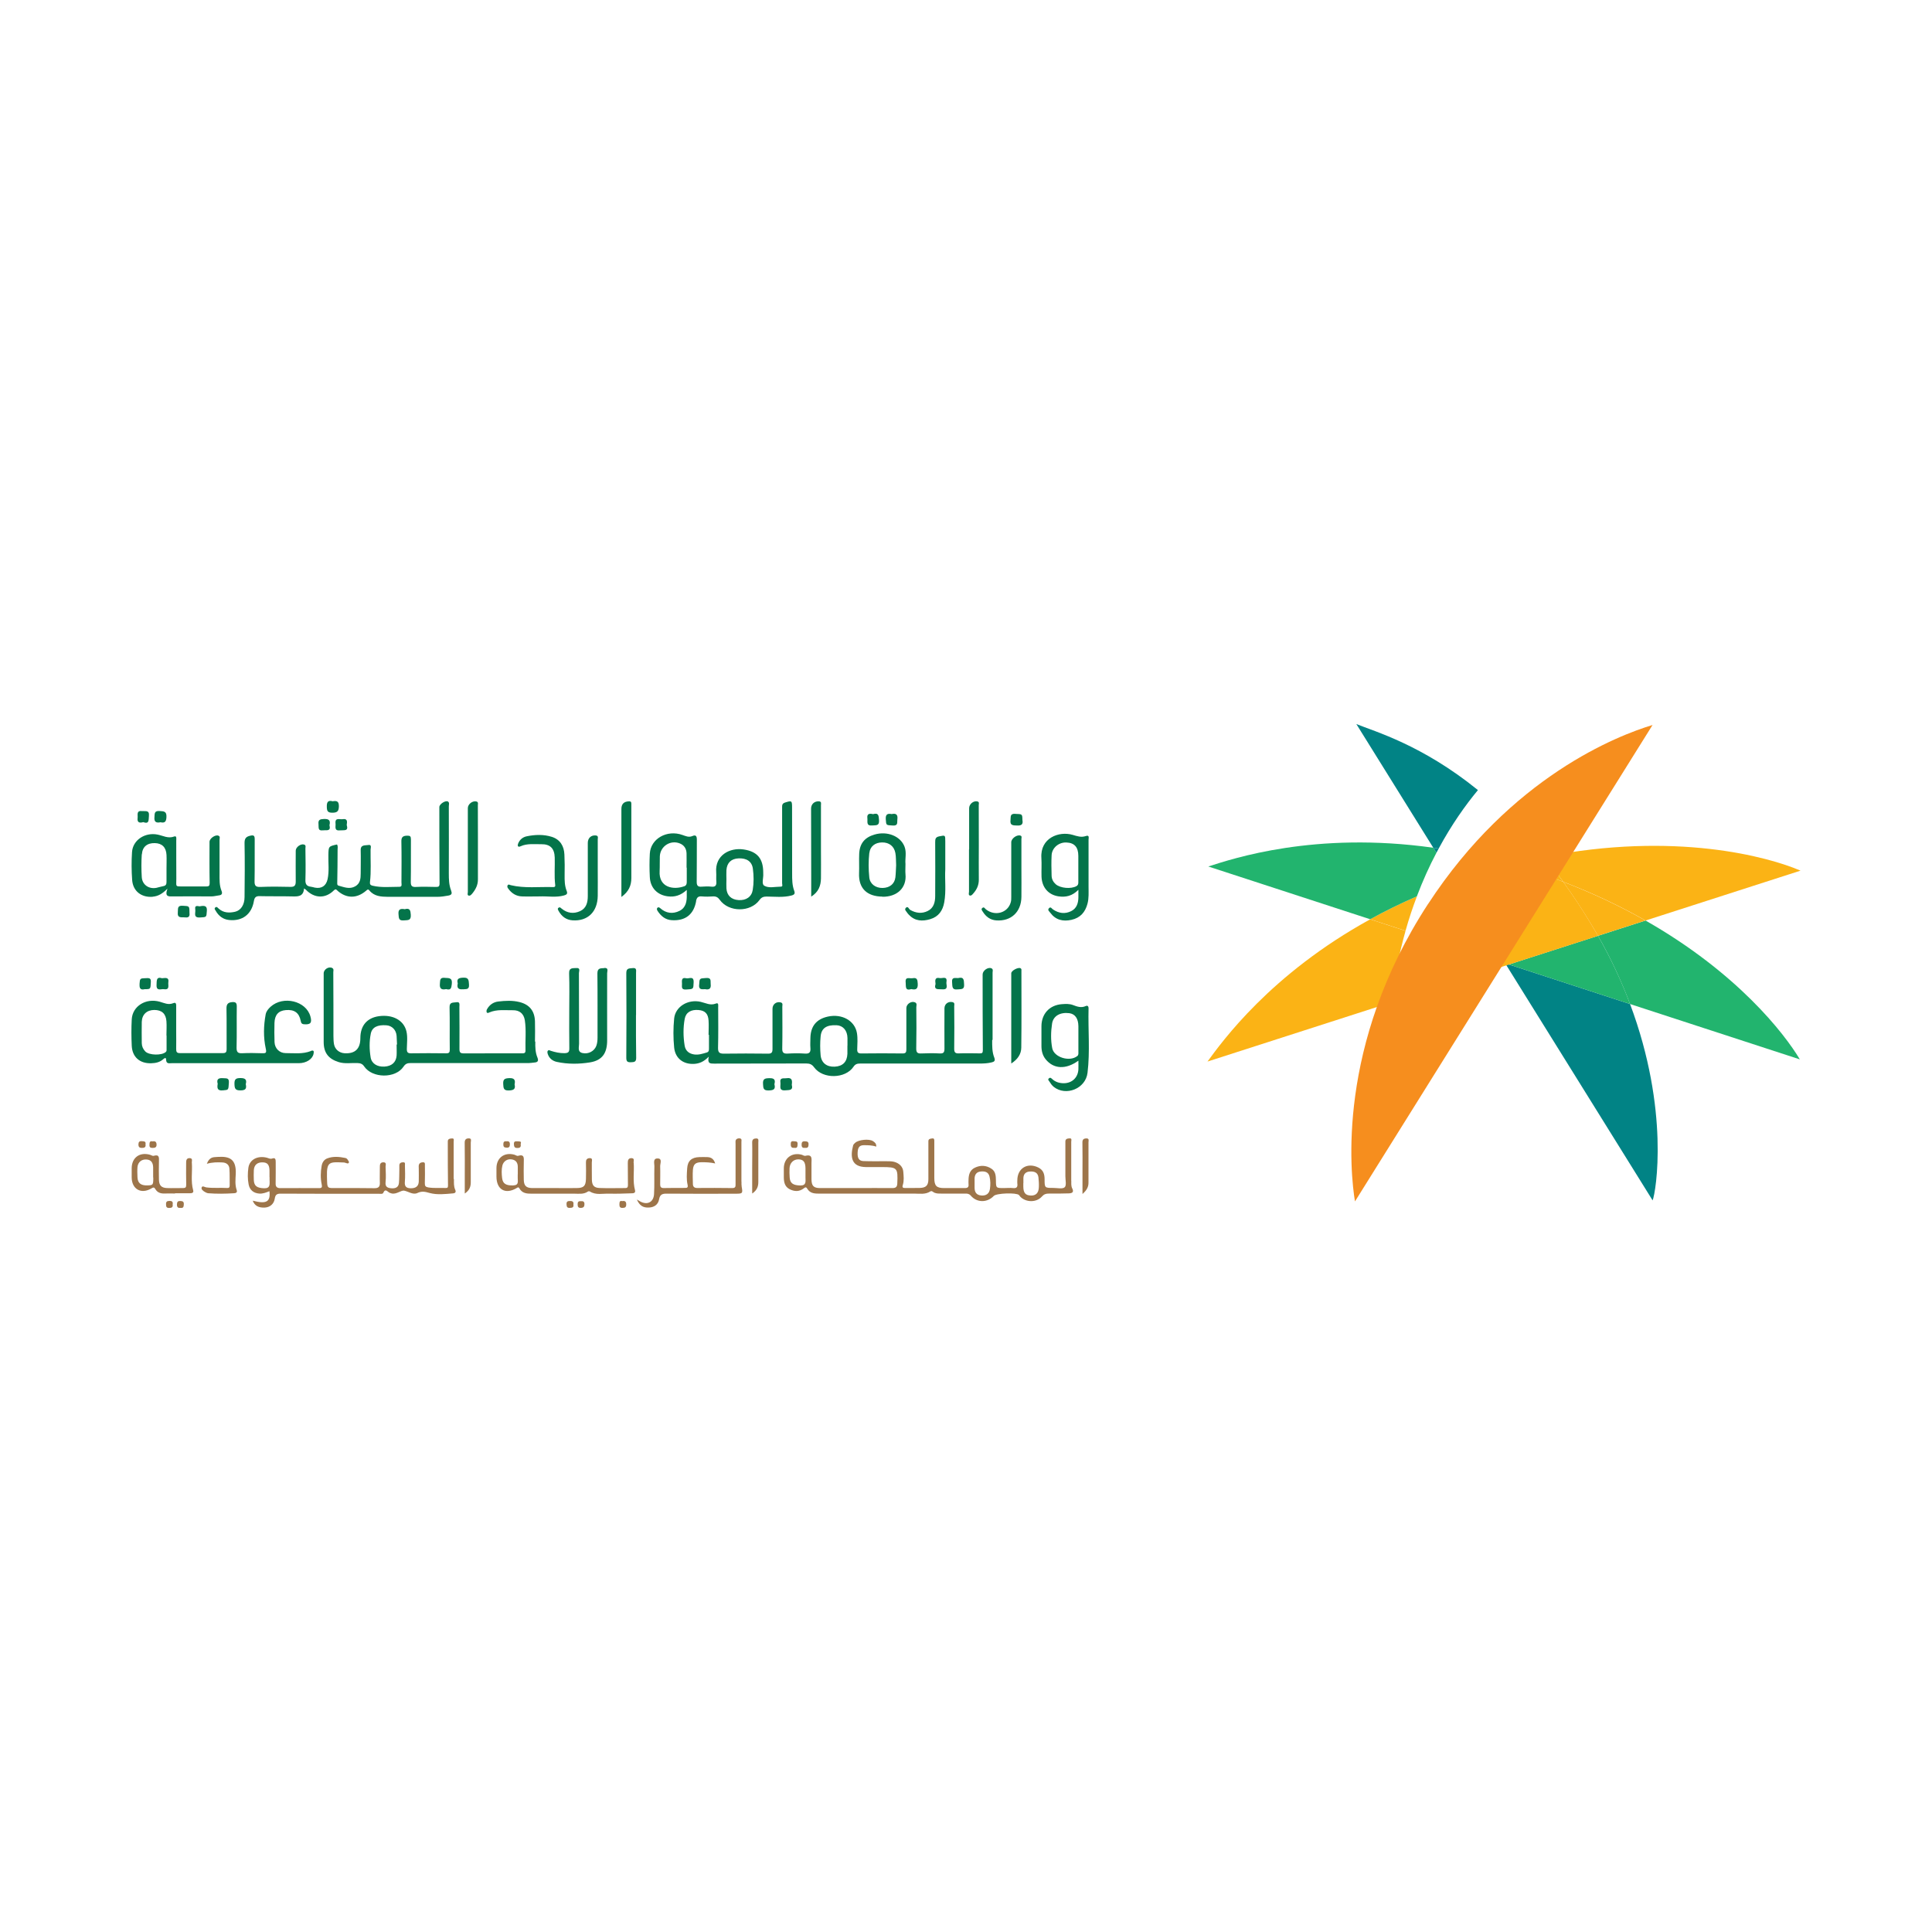 <?xml version="1.0" encoding="UTF-8"?>
<svg xmlns="http://www.w3.org/2000/svg" version="1.1" viewBox="0 0 283.46 283.46">
  <defs>
    <style>
      .cls-1 {
        fill: #22b46e;
      }

      .cls-2 {
        fill: #018385;
      }

      .cls-3 {
        fill: #04744a;
      }

      .cls-4 {
        fill: #f68e1e;
      }

      .cls-5 {
        fill: #9d754a;
      }

      .cls-6 {
        fill: #fbb315;
      }
    </style>
  </defs>
  <g>
    <g id="Layer_1">
      <g>
        <g>
          <g>
            <path class="cls-3" d="M145.63,152.56c.01-3.28,0-6.57,0-9.85,0-.22.13-.53-.19-.65-.5-.2-1.27.35-1.27.91,0,3.71,0,7.41.03,11.12,0,.39-.11.47-.45.46-1.02-.01-2.04-.04-3.06,0-.58.03-.7-.19-.69-.73.03-2.06.02-4.13,0-6.19,0-.22.13-.51-.25-.6-.62-.14-1.17.26-1.18.9,0,1.97-.02,3.93,0,5.9,0,.54-.1.76-.69.73-.89-.05-1.79-.04-2.69,0-.58.03-.77-.13-.76-.74.04-2.01.03-4.03.01-6.04,0-.24.16-.57-.2-.72-.54-.23-1.26.25-1.26.84,0,2.02,0,4.03,0,6.05,0,.42-.07.62-.57.61-2.02-.03-4.03-.02-6.05,0-.46,0-.6-.16-.59-.6.02-.79.09-1.61-.04-2.38-.3-1.83-2.2-2.88-4.26-2.43-1.69.37-2.54,1.41-2.57,3.16,0,.47-.04.95,0,1.42.06.63-.12.9-.8.85-.84-.06-1.69-.05-2.54,0-.61.03-.81-.15-.79-.78.04-2.04.02-4.08.01-6.12,0-.22.13-.51-.24-.61-.63-.16-1.2.27-1.2.93,0,1.97-.01,3.93,0,5.9,0,.49-.11.7-.66.69-2.16-.03-4.33-.03-6.49,0-.64,0-.85-.18-.84-.85.05-1.99.03-3.98.02-5.97,0-.23.1-.71-.34-.53-.82.33-1.5-.09-2.22-.25-1.87-.43-3.73.7-3.9,2.45-.14,1.41-.14,2.84,0,4.25.16,1.59,1.34,2.49,2.94,2.4.74-.05,1.39-.29,2.14-1.06-.24,1.04.23,1.02.78,1.02,4.5-.02,9.01,0,13.51-.02.52,0,.84.12,1.17.57,1.28,1.75,4.59,1.69,5.78-.1.27-.4.57-.46.99-.46,5.85,0,11.69,0,17.54,0,.57,0,1.14-.03,1.69-.16.4-.09.62-.21.43-.71-.33-.82-.31-1.7-.31-2.57ZM103.7,154.42c-.62.18-1.22.39-1.89.28-.76-.12-1.24-.56-1.36-1.29-.21-1.3-.23-2.63.01-3.93.18-.96.94-1.39,2.04-1.29.94.08,1.4.54,1.46,1.55.05.69,0,1.39,0,2.09h.06c0,.67,0,1.34,0,2.01,0,.27-.02.49-.33.58ZM124.33,153.43c0,.4.01.8,0,1.19-.05,1.18-.68,1.82-1.86,1.88-1.15.06-1.96-.54-2.07-1.68-.08-.91-.09-1.84,0-2.75.11-1.23.88-1.72,2.35-1.65.95.05,1.57.78,1.59,1.88,0,.37,0,.74,0,1.12h0Z"></path>
            <path class="cls-3" d="M49.51,130.68c1.33,1.17,2.85,1.17,4.21,0,.17-.15.28-.27.47-.04.71.87,1.71.93,2.72.94,2.41.01,4.83,0,7.24,0,.55,0,1.08-.08,1.62-.18.55-.1.57-.33.41-.76-.31-.8-.33-1.64-.33-2.49.02-3.28,0-6.57,0-9.85,0-.23.12-.53-.11-.69-.34-.24-1.28.35-1.28.8,0,3.73,0,7.46.03,11.19,0,.48-.14.53-.53.53-.97-.02-1.94-.05-2.91,0-.63.04-.79-.16-.78-.78.04-2.06,0-4.13.02-6.19,0-.46-.11-.57-.59-.55-.66.02-.83.28-.81.9.04,1.99.02,3.98.01,5.97,0,.24.14.63-.3.63-1.31,0-2.63.15-3.94-.16-.29-.07-.42-.2-.38-.52.19-1.59.07-3.18.09-4.77,0-.25.22-.79-.35-.68-.42.08-1.12-.09-1.1.75.03,1.14,0,2.29,0,3.43,0,.74-.06,1.46-.8,1.88-.83.47-1.64.12-2.45-.1-.17-.05-.19-.18-.19-.35.03-1.64.05-3.28.05-4.92,0-.25.08-.53-.09-.77-1.25.28-1.23.28-1.26,1.54-.03,1.19.14,2.39-.12,3.57-.22.97-.89,1.41-1.87,1.22-.19-.04-.38-.11-.58-.13-.59-.07-.82-.35-.8-.99.05-1.54.02-3.08,0-4.63,0-.2.12-.47-.2-.57-.49-.15-1.21.38-1.22.89,0,1.52-.02,3.03,0,4.55,0,.56-.18.79-.78.77-1.47-.04-2.94-.05-4.4.01-.7.03-.88-.19-.86-.87.04-2.04,0-4.08.02-6.12,0-.51-.12-.65-.64-.53-.63.14-.86.4-.85,1.1.05,2.64.03,5.27,0,7.91,0,1.13-.54,1.95-1.38,2.15-.87.2-1.73.18-2.45-.49-.13-.12-.24-.29-.43-.16-.25.18-.06.35.03.51.43.76,1.06,1.25,1.94,1.35,1.95.21,3.33-.82,3.66-2.77.09-.53.28-.75.85-.73,1.57.04,3.13,0,4.7.04.89.02,1.72.07,1.81-1.17.14.1.21.13.26.18,1.24,1.29,2.86,1.35,4.11.11.23-.22.3-.18.51,0Z"></path>
            <path class="cls-3" d="M78.49,152.83c.02-.99.02-1.99,0-2.98-.05-1.52-.79-2.46-2.27-2.83-1.03-.26-2.08-.2-3.11-.08-.72.08-1.3.49-1.66,1.14-.07.12-.09.3-.05.42.07.19.26.11.38.05,1.12-.49,2.3-.31,3.46-.33.97-.02,1.6.49,1.76,1.46.23,1.48.05,2.98.1,4.46.01.47-.34.4-.63.4-2.81,0-5.62,0-8.43.01-.49,0-.63-.13-.63-.63.02-2.06,0-4.13-.01-6.19,0-.31.13-.8-.46-.68-.42.08-1.01-.08-.98.75.05,2.06,0,4.13.03,6.19,0,.41-.1.56-.53.55-1.72-.02-3.43-.03-5.15,0-.49,0-.62-.15-.62-.63.01-.87.14-1.75-.06-2.6-.39-1.63-2.01-2.49-4.02-2.22-1.76.24-2.74,1.39-2.74,3.22q0,2.36-2.32,2.22c-.79-.05-1.42-.58-1.55-1.35-.07-.39-.07-.79-.08-1.19,0-3.11,0-6.22-.02-9.33,0-.21.11-.47-.13-.62-.5-.31-1.28.17-1.28.77,0,3.36,0,6.72,0,10.07,0,1.57.69,2.48,2.21,2.95.91.28,1.83.1,2.74.14.42.02.72.09.99.49,1.19,1.76,4.59,1.8,5.77.04.31-.47.62-.53,1.08-.53,2.89,0,5.77,0,8.66,0h0c2.89,0,5.77,0,8.66,0,.27,0,.54-.06.81-.08.51-.03.63-.26.44-.73-.31-.75-.33-1.54-.31-2.35ZM58.19,154.88c-.08.99-.72,1.55-1.79,1.61-1.05.06-1.87-.44-2.02-1.35-.19-1.15-.21-2.33.02-3.48.19-.94.97-1.33,2.3-1.23.82.06,1.43.69,1.49,1.56.03.42.04.84.06,1.26-.02,0-.04,0-.06,0,0,.54.03,1.09,0,1.63Z"></path>
            <path class="cls-3" d="M102.12,132.23c.1-.55.3-.76.86-.71.54.05,1.09.04,1.64,0,.44-.02.72.13.98.5,1.32,1.84,4.5,1.86,5.83.03.29-.4.58-.51,1.05-.51,1.21.01,2.42.16,3.63-.15.48-.12.56-.31.41-.71-.3-.81-.3-1.65-.3-2.5,0-3.23,0-6.47-.01-9.7,0-1.03-.05-1.04-1.04-.73-.43.14-.42.41-.42.73,0,3.71,0,7.41,0,11.12,0,.2.16.49-.22.49-.81,0-1.74.26-2.4-.14-.44-.27-.09-1.16-.15-1.77,0-.05,0-.1,0-.15,0-2.05-.86-3.1-2.88-3.4-2.04-.3-4.22.85-4.02,3.36.03.45-.02.9.02,1.34.04.54-.1.83-.72.76-.47-.05-.95-.04-1.42,0-.61.06-.75-.2-.74-.76.03-2.04,0-4.08.02-6.12,0-.51-.12-.78-.67-.54-.52.22-.96,0-1.43-.16-2.28-.82-4.68.54-4.8,2.74-.06,1.14-.06,2.29,0,3.43.07,1.58,1.1,2.64,2.64,2.83,1.01.13,1.9-.13,2.78-.94,0,.36,0,.53,0,.7.03.97-.12,1.9-1.06,2.37-.98.49-1.98.37-2.83-.39-.13-.11-.26-.19-.39-.08-.16.14-.1.33,0,.48.5.76,1.14,1.31,2.1,1.36,1.97.12,3.21-.83,3.56-2.81ZM106.58,127.66c.08-1.08.7-1.67,1.77-1.72,1.19-.06,1.97.45,2.11,1.51.14,1.03.15,2.08-.02,3.12-.16,1.01-.97,1.56-2.07,1.49-1.08-.07-1.72-.67-1.79-1.71-.03-.45,0-.89,0-1.34h0c0-.45-.03-.9,0-1.34ZM100.39,130.03c-1.57.57-3.76.21-3.61-2.24.04-.72,0-1.44.03-2.16.07-1.48,1.57-2.44,2.94-1.88.64.26.96.78.98,1.46.02.7,0,1.39,0,2.09h.03c0,.7,0,1.39,0,2.09,0,.29-.05.53-.38.65Z"></path>
            <path class="cls-3" d="M45.6,154.21c-1.2.47-2.45.3-3.69.3-.91,0-1.59-.69-1.63-1.6-.03-.94-.04-1.89-.01-2.83.04-1.19.59-1.79,1.66-1.88,1.25-.11,1.95.38,2.19,1.58.06.31.14.47.5.5.94.07,1.19-.21.92-1.16-.63-2.27-3.99-3.08-5.84-1.41-.34.31-.63.66-.72,1.11-.31,1.67-.35,3.36.01,5.02.14.63.04.71-.53.69-.97-.03-1.94-.05-2.91,0-.65.03-.85-.16-.84-.83.05-2.01,0-4.03.03-6.04,0-.54-.18-.67-.7-.63-.66.06-.83.37-.81,1.01.04,1.96,0,3.93.02,5.89,0,.4-.09.58-.53.58-2.11-.01-4.23-.01-6.34,0-.45,0-.53-.19-.53-.59.02-.87,0-1.74,0-2.61,0-1.19.01-2.39,0-3.58,0-.27.05-.75-.42-.55-.74.31-1.35-.03-2-.21-2.03-.57-4,.65-4.1,2.59-.07,1.29-.06,2.59,0,3.88.08,1.66,1.19,2.61,2.85,2.56.63-.02,1.23-.13,1.73-.56.13-.11.45-.42.46.02.02.67.44.53.81.53,3.08,0,6.17,0,9.25,0h0c3.13,0,6.27,0,9.4,0,1.11,0,2.01-.59,2.17-1.36.07-.35.08-.62-.42-.43ZM24.44,151.93c0,.65,0,1.29,0,1.94,0,.17.04.34-.12.48-.59.53-2.46.49-3.01-.09-.32-.34-.5-.74-.51-1.21,0-1.04-.03-2.09,0-3.13.04-1.09.75-1.73,1.83-1.74,1.1,0,1.71.54,1.79,1.66.05.69,0,1.39,0,2.09h.01Z"></path>
            <path class="cls-3" d="M22.41,131.56c.78-.07,1.4-.41,2.16-1.18-.44,1.21.16,1.15.78,1.14,1.89-.02,3.78-.01,5.67,0,.38,0,.73-.11,1.1-.15.49-.05.52-.33.38-.67-.33-.81-.29-1.65-.29-2.5,0-1.67,0-3.33,0-5,0-.2.13-.47-.16-.59-.45-.19-1.31.4-1.31.9,0,2.01-.02,4.03.02,6.04,0,.42-.12.51-.48.51-1.09,0-2.19,0-3.28,0-1.37,0-1.12.09-1.13-1.16-.02-1.86,0-3.73-.01-5.59,0-.22.1-.73-.3-.58-.9.34-1.63-.12-2.44-.28-1.86-.37-3.64.81-3.75,2.57-.09,1.36-.08,2.74.02,4.1.12,1.65,1.39,2.6,3.04,2.45ZM20.82,125.34c.07-1.1.78-1.67,1.9-1.64,1.05.02,1.66.62,1.71,1.74.03.67,0,1.34,0,2.01h0c0,.64-.01,1.29,0,1.93,0,.35-.08.56-.46.63-.34.06-.67.18-1.01.25-1.11.22-2.09-.44-2.16-1.57-.07-1.11-.07-2.23,0-3.34Z"></path>
            <path class="cls-3" d="M88.67,142.04c-.51.04-1.03-.06-1.02.79.04,3.13.01,6.27.02,9.4,0,.43-.04.85-.19,1.24-.29.75-1.15,1.23-2.02,1.03-.78-.18-.49-.87-.5-1.36-.02-3.46,0-6.92-.02-10.37,0-.26.27-.79-.38-.74-.51.04-1.1-.1-1.06.81.07,1.81.02,3.63.02,5.45h0c0,1.84-.02,3.68.01,5.52.01.57-.18.7-.73.71-.69.01-1.33-.14-1.97-.34-.16-.05-.33-.19-.47.01-.08.13-.04.28,0,.43.21.66.71,1.04,1.33,1.18,1.62.35,3.28.33,4.88.07,1.83-.3,2.53-1.41,2.51-3.3-.02-3.26.01-6.52,0-9.78,0-.3.26-.83-.44-.77Z"></path>
            <path class="cls-3" d="M152.81,128.62c.06,1.58,1,2.66,2.48,2.89,1.06.16,2.02-.04,2.93-.96,0,.49,0,.78,0,1.07,0,.87-.25,1.66-1.06,2.06-.91.46-1.83.32-2.67-.25-.18-.12-.34-.47-.6-.16-.23.27.07.45.2.64.79,1.07,1.85,1.32,3.1,1.05,1.32-.29,2.04-1.13,2.37-2.39.21-.81.15-1.63.15-2.44,0-2.31,0-4.62,0-6.93,0-.24.16-.73-.39-.54-.69.24-1.29.02-1.94-.17-2.02-.59-4.79.46-4.59,3.39.06.92-.01,1.84.02,2.76ZM154.29,125.49c.05-1.1,1.06-1.94,2.19-1.88,1.16.05,1.73.69,1.73,1.96,0,.6,0,1.19,0,1.79,0,.7,0,1.39,0,2.09,0,.23-.03.42-.27.56-.79.45-2.37.32-3.05-.28-.37-.33-.59-.76-.6-1.24-.03-.99-.05-1.99,0-2.98Z"></path>
            <path class="cls-3" d="M159.71,147.93c0-.31-.16-.44-.42-.32-.66.3-1.25.08-1.86-.15-.52-.2-1.08-.17-1.62-.13-1.82.13-3,1.41-3.01,3.23,0,.97,0,1.94,0,2.91,0,.71.16,1.38.62,1.95,1.16,1.43,2.95,1.54,4.8.2,0,.51.02.9,0,1.29-.07,1.2-.94,2.01-2.13,2.02-.64,0-1.22-.17-1.7-.6-.16-.14-.28-.3-.5-.11-.21.18,0,.33.07.45.18.29.37.57.65.8,1.78,1.4,4.67.27,4.95-2.07.38-3.13.07-6.3.15-9.45ZM158.03,154.96c-1.11.86-3.38.18-3.65-1.17-.23-1.19-.2-2.43-.02-3.62.18-1.13,1.2-1.68,2.51-1.52.86.11,1.34.78,1.35,1.92,0,.6,0,1.19,0,1.79,0,.67,0,1.34,0,2.01,0,.21.04.42-.19.6Z"></path>
            <path class="cls-3" d="M129.46,131.57c2.17.03,3.59-1.32,3.39-3.32-.04-.44,0-.89,0-1.5-.08-.73.19-1.65-.13-2.51-.59-1.57-2.54-2.34-4.4-1.8-1.46.42-2.2,1.33-2.26,2.84-.04.94.02,1.89-.02,2.83-.09,2.22,1.15,3.42,3.44,3.44ZM127.55,125.15c.11-.98.85-1.54,1.87-1.55,1.05-.01,1.77.57,1.95,1.56.11.59.07,1.19.11,1.79-.04.59-.04,1.19-.11,1.78-.12.96-.84,1.53-1.87,1.55-1.04.02-1.86-.58-1.96-1.55-.12-1.19-.13-2.38,0-3.57Z"></path>
            <path class="cls-3" d="M82.77,131.37c.43-.12.52-.28.37-.66-.3-.76-.31-1.54-.3-2.34.02-.99.02-1.99-.03-2.98-.05-1.25-.62-2.22-1.85-2.61-1.21-.38-2.46-.33-3.68-.08-.58.12-1.03.49-1.26,1.07-.04.11-.08.27-.03.36.09.17.28.08.4.03.97-.44,2.01-.28,3.02-.3,1.32-.02,1.94.62,1.98,1.96.04,1.34-.09,2.69.07,4.02.04.32-.15.31-.36.31-2.06-.06-4.13.21-6.17-.28-.15-.04-.34-.19-.46.04-.09.17,0,.34.11.48.49.68,1.15,1.1,2,1.13.87.03,1.74,0,2.61,0,1.19-.05,2.38.19,3.56-.14Z"></path>
            <path class="cls-3" d="M81.95,133.18c-.19.14-.08.3,0,.46.45.81,1.11,1.33,2.06,1.39,2.22.15,3.66-1.25,3.69-3.59.02-1.34,0-2.68,0-4.03h0c0-1.42,0-2.83,0-4.25,0-.21.14-.53-.27-.58-.69-.08-1.19.37-1.19,1.09,0,2.61,0,5.22,0,7.83,0,.92-.23,1.77-1.13,2.18-.94.43-1.88.31-2.71-.37-.14-.11-.25-.27-.44-.13Z"></path>
            <path class="cls-3" d="M133.19,134.02c.04.09.13.15.19.22.89.93,1.98.95,3.1.62,1.23-.36,1.85-1.27,2.06-2.48.3-1.68.06-3.37.15-4.83,0-1.52,0-2.81,0-4.11,0-.94,0-.91-.9-.73-.54.11-.58.4-.58.84.01,2.63.02,5.27,0,7.9,0,.9-.21,1.78-1.1,2.21-.85.42-1.73.32-2.56-.16-.21-.12-.32-.61-.63-.32-.32.31.12.56.24.83Z"></path>
            <path class="cls-3" d="M149.69,122.59c-.51-.15-1.32.44-1.32.98,0,2.69,0,5.37,0,8.06,0,.25,0,.5-.07.74-.43,1.58-2.32,2.11-3.66,1.04-.14-.11-.25-.38-.48-.22-.28.19-.07.41.04.58.46.73,1.09,1.21,1.98,1.27,2.16.15,3.65-1.23,3.68-3.44.02-1.39,0-2.79,0-4.18,0-1.44,0-2.88,0-4.33,0-.17.12-.41-.16-.5Z"></path>
            <path class="cls-3" d="M119.02,131.55c1.1-.69,1.41-1.62,1.43-2.68.02-1.34,0-2.68,0-4.03,0-2.24,0-4.47,0-6.71,0-.22.11-.53-.29-.56-.67-.04-1.16.41-1.16,1.07,0,3.26.01,6.51.02,9.77,0,.99,0,1.98,0,3.13Z"></path>
            <path class="cls-3" d="M142.31,131.39c.22.06.38-.18.53-.35.49-.56.77-1.19.77-1.96-.02-1.71,0-3.43,0-5.14,0-1.94,0-3.88-.01-5.82,0-.19.13-.47-.22-.54-.57-.12-1.19.4-1.19,1,0,2.01,0,4.03,0,6.04h-.02c0,2.06,0,4.13,0,6.19,0,.2-.13.51.14.59Z"></path>
            <path class="cls-3" d="M92.63,119.05c0-.37,0-.75,0-1.12,0-.23-.05-.37-.33-.36-.76.02-1.14.39-1.13,1.15,0,1.52,0,3.03,0,4.55,0,2.71,0,5.42,0,8.33,1.07-.77,1.46-1.67,1.46-2.77,0-3.26,0-6.52,0-9.77Z"></path>
            <path class="cls-3" d="M68.74,131.39c.23.09.4-.12.55-.29.5-.61.84-1.27.83-2.09-.01-2.06,0-4.12,0-6.18,0-1.56,0-3.13-.01-4.69,0-.19.11-.47-.22-.55-.57-.13-1.25.39-1.25.98,0,2.04,0,4.07,0,6.11h0c0,2.06,0,4.12,0,6.18,0,.18-.11.45.1.54Z"></path>
            <path class="cls-3" d="M149.74,142.06c-.34-.19-1.37.34-1.37.74,0,4.35,0,8.69,0,13.23.96-.61,1.46-1.39,1.47-2.32.05-3.75.02-7.5.02-11.25,0-.14.05-.3-.12-.39Z"></path>
            <path class="cls-3" d="M93.32,148.93c0-2.06,0-4.12,0-6.18,0-.34.14-.8-.52-.71-.46.06-.91-.03-.91.72.03,4.15.03,8.29,0,12.44,0,.55.18.67.68.65.46-.02.78-.02.77-.66-.02-1.04-.03-2.09-.03-3.13,0-1.04,0-2.09,0-3.13Z"></path>
            <path class="cls-3" d="M148.94,119.4c-.79-.03-.62.45-.68.91-.11.87.44.78,1.02.81.67.03.83-.27.73-.78-.02-.94-.02-.89-1.07-.93Z"></path>
            <path class="cls-3" d="M100.67,145.18c1.09-.07,1.06-.02,1.1-1.07.03-.99-.68-.48-1.08-.58-.72-.18-.65.34-.63.8.02.41-.18.9.61.85Z"></path>
            <path class="cls-3" d="M102.57,144.51c-.05.72.39.64.88.62.56.11.91-.03.82-.75-.05-.44.15-.95-.65-.89-1.02.07-.98.02-1.04,1.02Z"></path>
            <path class="cls-3" d="M29.36,134.61c.96-.06.92-.01.99-.96.05-.67-.23-.83-.97-.69-.16.11-.87-.36-.73.5.08.47-.35,1.22.71,1.15Z"></path>
            <path class="cls-3" d="M21.01,120.62c.9.33.78-.29.84-.91.09-.9-.52-.66-.98-.71-.9-.11-.63.54-.68,1-.08.64.22.8.83.62Z"></path>
            <path class="cls-3" d="M23.8,143.53c-.89-.28-.8.35-.83.98-.04.96.65.56,1.07.62.93.14.59-.58.66-1.02.12-.74-.39-.63-.9-.59Z"></path>
            <path class="cls-3" d="M26.8,132.89c-.82-.05-.66.45-.71.93-.11.97.57.72,1.09.78.66.08.66-.33.62-.71-.01-1-.02-.94-1-1Z"></path>
            <path class="cls-3" d="M133.86,143.52c-.4.09-1.08-.31-.98.63.06.57-.13,1.26.83.97.67.15.98-.02.94-.77-.03-.59-.08-.97-.79-.82Z"></path>
            <path class="cls-3" d="M115.41,158.19c-.43.07-1.03-.16-.91.65.07.49-.3,1.22.74,1.13.59-.05,1.15.03.93-.81.08-.61.06-1.09-.75-.97Z"></path>
            <path class="cls-3" d="M112.92,158.18c-.64.02-1.03.06-.97.86.04.57.01.97.81.95.7-.02,1.07-.14.86-.92.16-.59.03-.9-.7-.88Z"></path>
            <path class="cls-3" d="M48.74,119.24c.72,0,.97-.19.98-.95,0-.74-.31-.83-.91-.73-.68-.18-.88.11-.86.8.01.6.1.88.8.88Z"></path>
            <path class="cls-3" d="M140.53,145.16c.5-.06.98.07.92-.74-.04-.61.01-1.14-.88-.92-.38.03-.96-.22-.88.62.06.57-.08,1.15.83,1.04Z"></path>
            <path class="cls-3" d="M137.87,143.5c-.72-.15-.68.34-.61.86-.28.95.41.74.98.79,1,.08.55-.66.62-1.06.16-.95-.6-.51-.98-.59Z"></path>
            <path class="cls-3" d="M20.48,144.42c-.05.69.23.84.76.71.87,0,.84,0,.89-1.05.02-.48-.12-.59-.58-.57-1.06.03-1.01.01-1.08.91Z"></path>
            <path class="cls-3" d="M23.55,120.64c.63.14.84-.08.87-.76.04-.85-.36-.85-1.01-.89-.8-.05-.71.4-.75.91-.07.73.29.86.89.74Z"></path>
            <path class="cls-3" d="M128,121.11c.54-.05,1.03.08.97-.77-.05-.62-.03-1.14-.88-.89-.52-.12-.92-.08-.83.61.06.49-.22,1.15.74,1.05Z"></path>
            <path class="cls-3" d="M65.24,143.46c-.75-.06-.65.4-.7.88-.07.74.26.92.92.78.69.2.76-.14.83-.76.1-.94-.43-.85-1.04-.89Z"></path>
            <path class="cls-3" d="M59.41,133.4c-.61-.11-1.02-.05-.94.75.05.54.01.96.78.89.57-.05,1.08.06,1.02-.82-.04-.63-.12-1.03-.86-.83Z"></path>
            <path class="cls-3" d="M131,121.12c.81.05.6-.47.66-.91.09-.68-.18-.92-.83-.77-.61-.12-.92.03-.87.76.07.91.02.86,1.04.92Z"></path>
            <path class="cls-3" d="M35.28,158.17c-.66,0-.9.16-.88.86.02.66.1.96.88.95.74,0,.93-.25.78-.91.18-.67-.07-.9-.78-.9Z"></path>
            <path class="cls-3" d="M74.72,158.18c-.62.03-.93.12-.89.85.03.62.05,1,.85.96.67-.03.99-.19.82-.89.14-.64-.03-.95-.78-.92Z"></path>
            <path class="cls-3" d="M47.43,121.83c.48-.07,1.15.19.91-.76.17-.66-.04-.94-.8-.91-.59.03-.88.1-.81.76.05.48-.14,1.03.7.9Z"></path>
            <path class="cls-3" d="M32.76,158.19c-.64-.05-1.03.09-.82.82-.09.59-.09,1.04.74.97.87-.08.83-.02.9-1.13.05-.74-.37-.62-.82-.66Z"></path>
            <path class="cls-3" d="M49.23,120.83c.05.45-.25,1.1.68,1,.56-.06,1.26.17.96-.79.09-.53.1-.97-.61-.85-.43.07-1.14-.3-1.03.65Z"></path>
            <path class="cls-3" d="M67.92,145.15c.48-.05.95.08.89-.7-.05-.58,0-1.05-.83-1.01-.65.03-1.01.14-.82.85-.15.66.08.92.76.85Z"></path>
          </g>
          <g>
            <path class="cls-5" d="M157.17,173.26c0-1.92,0-3.83,0-5.75,0-.18.14-.52-.24-.49-.28.02-.63.04-.62.47,0,.15,0,.3,0,.45,0,1.54,0,3.08,0,4.63,0,.56.19,1.36-.1,1.62-.32.29-1.08.1-1.65.1-1.29,0-1.3,0-1.3-1.28,0-.76-.2-1.36-.93-1.72-1.6-.78-3.08.13-3.07,1.9,0,.15-.02.3,0,.45.07.5-.08.73-.63.67-.44-.05-.89,0-1.34,0-1.15,0-1.16,0-1.17-1.13-.01-.66-.04-1.32-.67-1.72-.77-.5-1.6-.53-2.42-.14-.75.36-.92,1.05-.93,1.81,0,.2-.02.4,0,.6.06.47-.15.59-.6.58-.99-.02-1.99.01-2.98,0-1.12,0-1.44-.33-1.44-1.48,0-1.79,0-3.58,0-5.37,0-.23.02-.49-.33-.43-.24.04-.52.04-.54.38-.01.17,0,.35,0,.52,0,1.69,0,3.38,0,5.08,0,.91-.35,1.26-1.27,1.28-.72.02-1.44,0-2.16.01-.31,0-.44-.08-.32-.45.2-.63.12-1.29.07-1.93-.05-.75-.61-1.28-1.38-1.47-.42-.1-.84-.07-1.26-.08-1.07,0-2.14.02-3.21-.02-.64-.02-.89-.42-.85-1.23.03-.58.13-1.1.9-1.1.61,0,1.22,0,1.83.21.04-.45-.24-.66-.5-.82-.56-.35-2.06-.2-2.57.24-.13.11-.28.25-.32.4-.45,1.71-.26,3.16,1.89,3.18.77,0,1.54,0,2.31,0,2.29,0,2.38.1,2.28,2.4-.02.53-.23.68-.73.68-1.74-.02-3.48,0-5.22,0s-3.58.01-5.37,0c-.95,0-1.25-.32-1.27-1.25-.01-.8,0-1.59,0-2.39,0-.62.19-1.36-.9-1.09-.16.04-.37-.12-.56-.17-1.44-.37-2.6.53-2.6,2.01,0,.45,0,.9,0,1.34.01.7.15,1.35.84,1.71.72.37,1.44.39,2.1-.13.25-.2.37-.17.51.08.35.58.91.7,1.54.7,4.7,0,9.4.01,14.11,0,.81,0,1.65.17,2.4-.32.15-.1.29-.01.41.08.35.25.75.24,1.15.24,1.19,0,2.39,0,3.58,0,.29,0,.55.02.79.3.9,1.06,2.41,1.06,3.38.04.38-.4,3.29-.51,3.69-.13.07.07.12.16.18.23.83.88,2.39.9,3.19-.01.3-.34.61-.44,1.03-.43.97.01,1.94,0,2.91-.03.46-.01.8-.16.51-.72-.18-.35-.14-.73-.14-1.1ZM117.4,173.93c-1.02-.02-1.49-.32-1.54-1.18-.03-.44-.04-.89-.02-1.34.03-.79.59-1.33,1.32-1.31.73.02,1.01.39,1.02,1.33,0,.25,0,.5,0,.74,0,.2,0,.4,0,.6,0,.55.16,1.18-.78,1.16ZM145.24,174.45c-.1.69-.57,1.01-1.27.95-.7-.06-.98-.48-.98-1.14,0-.22,0-.45,0-.67h0c0-.25-.01-.5,0-.74.04-.57.33-.92.92-.97.59-.05,1.1.06,1.27.73.15.61.15,1.23.06,1.84ZM151.2,175.4c-.74-.02-1.05-.39-1.06-1.29,0-.17,0-.35,0-.52h.01c0-.25,0-.5,0-.74.02-.63.37-.94.98-.97.64-.03,1.15.15,1.23.88.05.47.08.94.06,1.41-.03.87-.44,1.27-1.22,1.24Z"></path>
            <path class="cls-5" d="M66.56,172.96c0-1.82,0-3.63,0-5.45,0-.19.13-.51-.25-.48-.28.02-.63.04-.61.47,0,.15,0,.3,0,.45,0,1.99,0,3.98.03,5.97,0,.31-.06.39-.35.38-.84-.03-1.69.05-2.53-.08-.42-.07-.53-.22-.52-.62.03-.87.02-1.74.01-2.61,0-.19.05-.45-.23-.46-.27-.01-.56.06-.65.37-.05.16-.02.35-.02.52,0,.65.02,1.29,0,1.94-.03.68-.43.98-1.14.98-.67,0-.97-.24-.9-.97.07-.79.02-1.59.01-2.39,0-.18.09-.45-.23-.45-.27,0-.57.06-.59.43-.01.22,0,.45,0,.67-.02.65,0,1.29-.06,1.94-.07.67-.55.82-1.14.77-.55-.05-.9-.22-.82-.92.08-.74.02-1.49,0-2.23,0-.25.18-.67-.34-.66-.43.01-.51.31-.5.67.01.77-.03,1.54,0,2.31.03.62-.21.83-.82.82-1.76-.03-3.53-.02-5.29-.02-1.71,0-1.6.2-1.65-1.66-.06-2.28.4-2.17,2.51-2.09.1,0,.19.06.29.08.14.03.3.13.4-.04.09-.16-.07-.27-.13-.4-.08-.17-.23-.28-.4-.31-.88-.18-1.77-.26-2.64.07-.47.19-.72.59-.81,1.09-.16.91-.18,1.83.01,2.74.08.39.03.53-.4.53-1.89-.02-3.78,0-5.67,0-.49,0-.71-.19-.69-.71.03-1.04,0-2.09.01-3.13,0-.39-.05-.67-.53-.5-.3.1-.53-.07-.79-.13-1.36-.33-2.52.29-2.69,1.49-.11.81-.12,1.64.04,2.45.16.81.73,1.27,1.56,1.33.53.04,1.01-.16,1.49-.35.18,1.57-.45,1.92-2.45,1.39.27.74.86,1.07,1.81,1.01.72-.05,1.3-.52,1.42-1.3.09-.58.3-.75.91-.74,4.8.03,9.6.02,14.4.02.22,0,.52.07.62-.15.21-.5.44-.37.75-.11.13.11.31.17.47.21.7.17,1.38-.49,1.83-.41.63.12,1.3.65,1.94.35.68-.32,1.15-.19,1.83,0,1.09.29,2.27.15,3.41.05.35-.03.47-.21.31-.55-.22-.49-.18-1.02-.18-1.54ZM39.56,173.21c-.01.56.11,1.16-.82,1.13-1.03-.04-1.46-.32-1.5-1.21-.02-.47-.02-.94,0-1.41.03-.79.51-1.21,1.31-1.18.69.02.97.35.99,1.19,0,.32,0,.64,0,.97h.01c0,.17,0,.35,0,.52Z"></path>
            <path class="cls-5" d="M92.96,170.61c-.02-.25.2-.67-.3-.69-.45-.01-.56.29-.55.7.02,1.07,0,2.14.02,3.21,0,.3-.04.48-.38.48-1.27,0-2.54.04-3.8-.01-.8-.03-1.09-.4-1.11-1.21-.02-.85,0-1.69-.01-2.54,0-.25.18-.67-.35-.63-.4.03-.53.28-.51.67.02.8.02,1.59,0,2.39-.03,1.03-.33,1.32-1.36,1.33-1.07.02-2.14,0-3.21,0h0c-1.12,0-2.24.01-3.36,0-.84-.02-1.17-.36-1.19-1.2-.02-.87-.02-1.74,0-2.61.01-.59.11-1.2-.84-.92-.16.05-.37-.12-.56-.17-1.46-.39-2.6.47-2.61,1.96,0,.42,0,.85,0,1.27.01,1.9,1.3,2.64,2.93,1.69.19-.11.29-.23.45.05.37.65.99.76,1.67.75,2.09,0,4.18,0,6.27,0,.71,0,1.45.14,2.1-.31.07-.05.21-.05.28-.01.9.57,1.89.29,2.84.32,1.09.03,2.19-.01,3.28-.05.26,0,.62-.02.51-.45-.36-1.32-.1-2.67-.19-4.01ZM75.98,172.29h-.02c0,.17,0,.35,0,.52-.02.48.22,1.08-.65,1.11-1.04.04-1.54-.23-1.64-1.07-.07-.61-.11-1.24.04-1.85.16-.62.71-.99,1.34-.9.65.09.93.5.92,1.14,0,.35,0,.69,0,1.04Z"></path>
            <path class="cls-5" d="M108.78,173.35c0-1.94,0-3.88,0-5.82,0-.18.09-.43-.19-.5-.23-.05-.49.02-.61.19-.1.14-.06.38-.06.58,0,1.97,0,3.93,0,5.9,0,.34.03.62-.49.61-1.72-.03-3.43-.02-5.15-.01-.4,0-.61-.18-.62-.57-.01-.7-.05-1.4,0-2.09.07-.85.41-1.11,1.27-1.12.65,0,1.3.02,2,.18-.2-.67-.6-.91-1.14-.93-.4-.02-.8-.01-1.19,0-1.12.03-1.72.55-1.78,1.67-.05.79-.12,1.6.06,2.38.09.4-.04.48-.39.47-1.04,0-2.09,0-3.13.02-.43,0-.5-.23-.5-.56,0-.87.03-1.74,0-2.61-.02-.41.34-1.13-.31-1.17-.82-.06-.52.74-.54,1.2-.04,1.34.03,2.69-.05,4.03-.07,1.2-1,1.65-2.06,1.06-.1-.06-.2-.12-.46-.27.39.9.92,1.22,1.76,1.18.77-.03,1.36-.42,1.5-1.2.13-.75.51-.85,1.16-.84,3.36.03,6.72.02,10.08.01,1.03,0,1.05-.05.88-1.02-.04-.24-.03-.5-.03-.74Z"></path>
            <path class="cls-5" d="M28.14,170.62c-.02-.25.19-.67-.29-.7-.47-.03-.55.31-.54.7,0,1.07-.02,2.14.01,3.2,0,.36-.08.49-.44.49-.79-.01-1.59.03-2.38,0-.82-.03-1.16-.39-1.18-1.22-.02-.89-.02-1.79,0-2.68.01-.55.08-1.08-.77-.83-.16.05-.37-.11-.56-.16-1.51-.42-2.66.43-2.67,1.98,0,.45,0,.89,0,1.34.01,1.74,1.39,2.52,2.9,1.62.27-.16.4-.2.57.1.29.5.76.67,1.33.65.52-.02,1.04,0,1.56,0v-.04c.74,0,1.49.01,2.23,0,.24,0,.54-.06.43-.44-.37-1.32-.1-2.67-.19-4ZM22.49,172.75c0,1.12-.02,1.15-.9,1.17-.94.02-1.39-.35-1.42-1.21-.02-.49-.04-.99,0-1.48.07-.72.6-1.16,1.32-1.11.72.04.96.51.98,1.15.01.32,0,.64,0,.97h0c0,.17,0,.35,0,.52Z"></path>
            <path class="cls-5" d="M34.59,172.26c.1-2.22-.93-2.63-2.63-2.52-.15,0-.3.02-.45.03-.55.03-.91.31-1.16.98.83-.24,1.54-.23,2.25-.2.6.02,1.02.32,1.06.93.06.81.02,1.64.04,2.45,0,.29-.11.39-.4.37-1.01-.06-2.03.05-3.05-.09-.21-.03-.55-.29-.66,0-.11.29.21.52.47.67.15.09.32.17.48.19,1.26.1,2.53.08,3.79,0,.24-.01.53-.09.4-.46-.27-.77-.18-1.57-.14-2.35Z"></path>
            <path class="cls-5" d="M110.93,167.03c-.36.01-.58.15-.57.59.03,1.24,0,2.48,0,3.72v3.77c.72-.48.9-1.05.9-1.69,0-1.93,0-3.86,0-5.8,0-.24.12-.61-.33-.59Z"></path>
            <path class="cls-5" d="M159.37,167.02c-.36.02-.57.16-.56.6.03,1.46.01,2.93.01,4.39v3.17c.64-.56.89-1.05.88-1.69,0-1.96,0-3.92,0-5.88,0-.23.15-.61-.32-.58Z"></path>
            <path class="cls-5" d="M68.77,167.02c-.41,0-.6.2-.59.66.03,1.67.01,3.33.01,5v2.43c.71-.47.88-1.02.88-1.66,0-1.94,0-3.88,0-5.82,0-.22.18-.62-.29-.61Z"></path>
            <path class="cls-5" d="M20.84,168.42c.37,0,.58-.12.51-.52.09-.48-.25-.44-.55-.47-.34-.03-.48.11-.49.47,0,.39.16.53.53.52Z"></path>
            <path class="cls-5" d="M24.85,176.2c-.33,0-.5.1-.49.47,0,.34.04.57.47.56.37,0,.57-.11.5-.52.08-.4-.1-.52-.49-.52Z"></path>
            <path class="cls-5" d="M83.66,176.21c-.34,0-.56.04-.54.47.02.34.06.56.48.54.34-.01.6-.05.53-.48.06-.37-.08-.54-.48-.53Z"></path>
            <path class="cls-5" d="M26.46,176.21c-.4-.02-.49.16-.5.53,0,.41.19.52.54.48.45.06.45-.24.47-.56.01-.38-.2-.44-.51-.45Z"></path>
            <path class="cls-5" d="M91.3,176.23c-.41-.12-.41.17-.42.51,0,.34.11.49.46.48.36,0,.54-.1.54-.51,0-.38-.14-.56-.58-.49Z"></path>
            <path class="cls-5" d="M22.42,168.42c.35,0,.57-.11.55-.51-.02-.39-.21-.52-.59-.45-.43-.1-.44.18-.45.52-.02.4.19.44.5.44Z"></path>
            <path class="cls-5" d="M75.91,168.43c.39,0,.56-.13.48-.59.18-.44-.19-.36-.5-.39-.34-.03-.51.05-.49.43.02.34.08.56.5.55Z"></path>
            <path class="cls-5" d="M116.57,168.41c.45.07.43-.24.45-.55.03-.48-.3-.38-.58-.42-.42-.05-.42.19-.42.49,0,.4.19.52.56.48Z"></path>
            <path class="cls-5" d="M118.15,168.41c.37.05.48-.15.48-.52,0-.4-.21-.42-.52-.44-.4-.03-.51.15-.5.52,0,.37.17.49.54.44Z"></path>
            <path class="cls-5" d="M85.22,176.24c-.34-.04-.48.11-.47.46,0,.36.1.54.5.52.39-.02.5-.21.5-.56,0-.36-.2-.46-.52-.42Z"></path>
            <path class="cls-5" d="M74.34,168.39c.38,0,.46-.16.47-.49,0-.36-.15-.5-.5-.45-.37-.05-.47.13-.46.47,0,.36.15.46.49.46Z"></path>
          </g>
        </g>
        <g>
          <path class="cls-6" d="M201.03,134.88c-14.67,8.07-21.74,17.97-23.87,20.87l27-8.69c.44-3.81,1.16-7.3,2.06-10.49l-5.19-1.69Z"></path>
          <path class="cls-1" d="M241.43,135.06l-6.97,2.24c1.96,3.44,3.49,6.8,4.7,10.01l24.91,8.12c-2.28-3.82-9.22-12.74-22.64-20.37Z"></path>
          <path class="cls-6" d="M207.88,131.51c-2.45,1.06-4.73,2.19-6.85,3.36l5.19,1.69c.5-1.78,1.06-3.46,1.67-5.05Z"></path>
          <g>
            <path class="cls-6" d="M241.43,135.06l22.74-7.32c-4.7-2.03-18.43-5.81-37.61-2.02.93,1.15,1.87,2.37,2.81,3.66,4.5,1.72,8.51,3.65,12.07,5.68Z"></path>
            <path class="cls-1" d="M210.75,125.12l-.46-.74c-17.39-2.46-29.48,1.62-33.01,2.75l23.75,7.74c2.12-1.17,4.4-2.3,6.85-3.36.88-2.33,1.85-4.46,2.87-6.39Z"></path>
            <path class="cls-6" d="M233.45,135.59c.35.57.68,1.15,1,1.71l6.97-2.24c-3.56-2.02-7.57-3.95-12.07-5.68,1.37,1.9,2.74,3.97,4.1,6.21Z"></path>
            <path class="cls-2" d="M221.02,141.63l21.45,34.49c.5-1.24,2.52-13.27-3.31-28.81l-17.78-5.8-.36.12Z"></path>
            <path class="cls-2" d="M216.84,115.92c-8.22-6.66-15.15-8.59-17.84-9.69l11.29,18.15c.26.04.53.08.79.12,1.89-3.5,3.91-6.35,5.76-8.58Z"></path>
            <polygon class="cls-2" points="220.83 141.33 221.02 141.63 221.38 141.51 220.83 141.33"></polygon>
            <path class="cls-6" d="M226.51,128.34c.97.34,1.92.69,2.85,1.04-.93-1.3-1.87-2.51-2.81-3.66-1.58.31-3.21.68-4.86,1.1,1.58.45,3.18.96,4.82,1.52Z"></path>
            <path class="cls-1" d="M221.38,141.51l17.78,5.8c-1.2-3.21-2.74-6.56-4.7-10.01l-13.08,4.21Z"></path>
            <path class="cls-2" d="M211.08,124.5c-.27-.04-.53-.08-.79-.12l.46.74c.11-.21.22-.42.33-.62Z"></path>
            <path class="cls-6" d="M229.36,129.38c-.93-.36-1.88-.7-2.85-1.04-1.64-.57-3.24-1.07-4.82-1.52-1.29.33-2.59.69-3.92,1.09-1.51.45-2.98.94-4.39,1.44l1.98,11.47,3.92,1.37,15.18-4.88c-.32-.57-.66-1.14-1-1.71-1.35-2.24-2.72-4.3-4.1-6.21Z"></path>
            <path class="cls-4" d="M209.52,132.63c-13.53,20.74-11.38,39.65-10.72,43.64l43.66-69.9c-5.05,1.52-20.73,7.55-32.94,26.27Z"></path>
          </g>
        </g>
      </g>
    </g>
  </g>
</svg>
